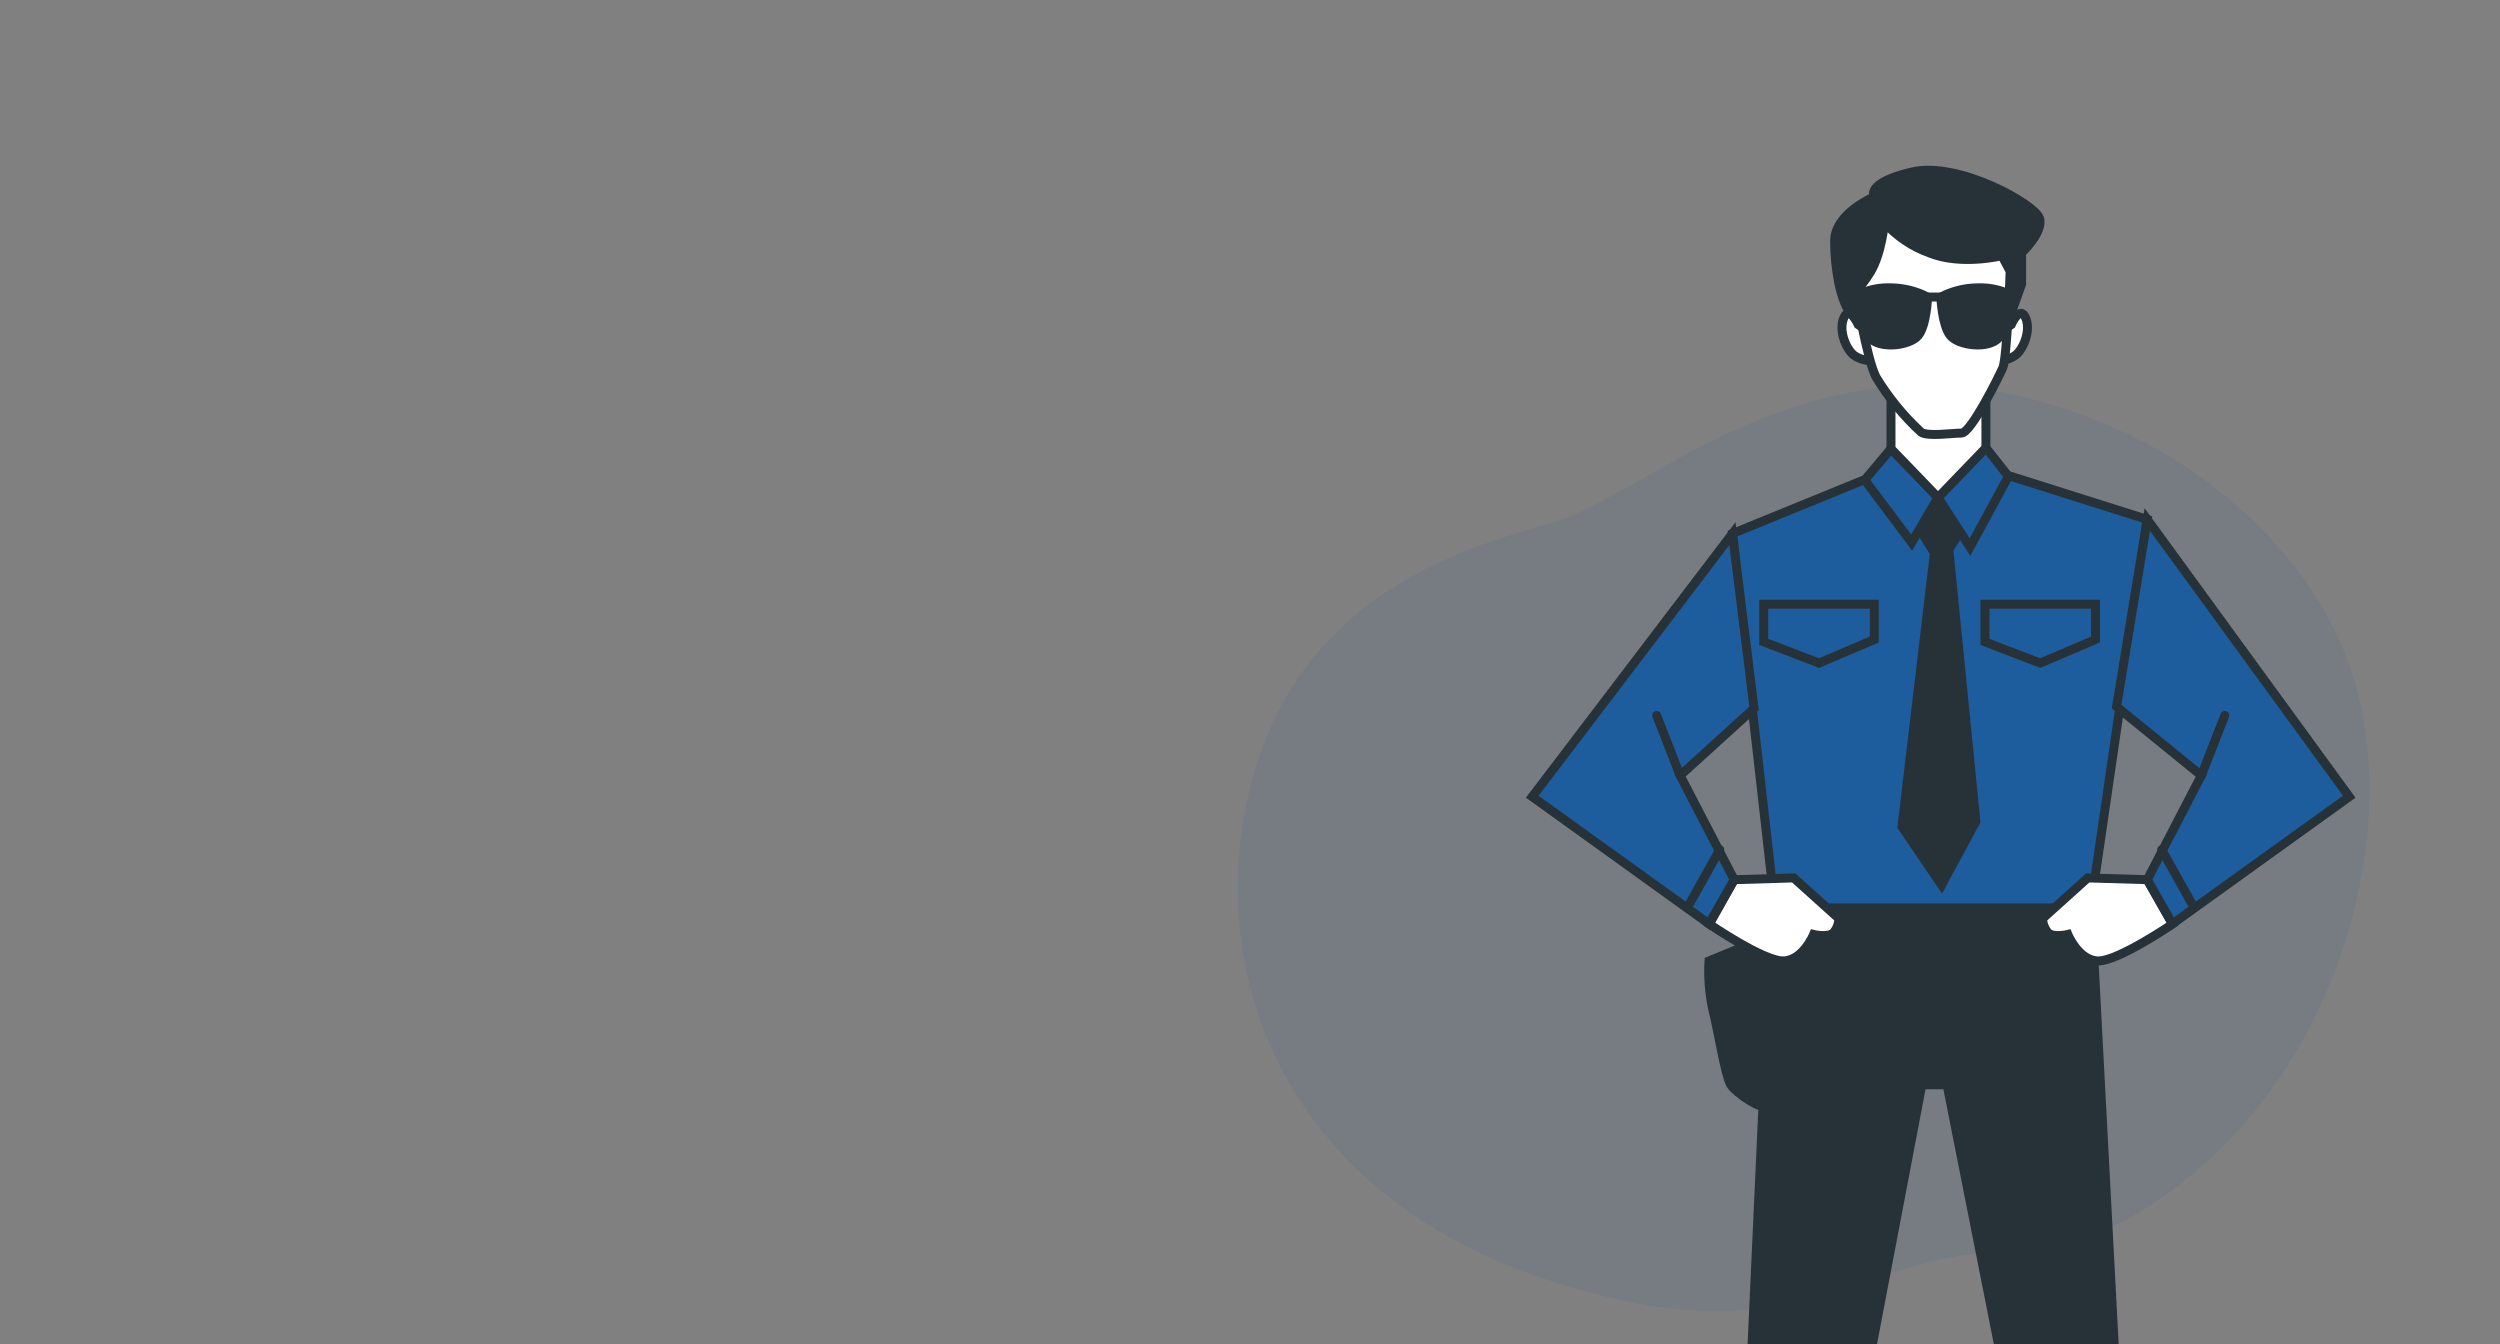 <svg xmlns="http://www.w3.org/2000/svg" width="279" height="150" viewBox="0 0 279 150" fill="none">
              <rect x="0" y="0" width="279" height="150" fill="#808080" stroke="none"/>
              <g clip-path="url(#clip0_1244_13576)">
                <path class="svg-shape" opacity="0.1" d="M253.055 122.159C246.448 131.039 235.724 139.617 224.102 139.701C206.548 139.838 200.839 152.298 172.255 142.691C168.076 141.308 164.059 139.475 160.275 137.225C158.429 136.116 156.654 134.892 154.962 133.56C140.045 121.809 135.601 104.182 139.446 88.201C144.499 67.186 161.841 61.492 172.918 58.443C183.995 55.394 201.844 36.251 230.011 45.484C234.321 46.869 238.457 48.747 242.336 51.08C251.153 56.458 259.226 65.007 262.451 75.025C262.694 75.773 262.914 76.534 263.108 77.31C266.947 92.351 262.068 110.053 253.055 122.159Z" fill="#1E5D9D"></path>
                <path d="M197.569 105.464L193.537 193.577C194.095 194.036 194.739 194.377 195.432 194.58C196.125 194.783 196.852 194.844 197.569 194.759C198.82 194.574 199.963 193.945 200.787 192.986L214.475 121.065H217.292L231.793 194.332C232.659 194.812 233.621 195.092 234.609 195.154C236.013 195.154 238.23 193.38 238.23 193.38L233.599 105.521L197.569 105.464Z" fill="#263238" stroke="#263238" stroke-miterlimit="10"></path>
                <path d="M211.661 52.068L193.342 59.548L198.17 102.115H233.19L239.636 57.972L219.708 51.674L211.661 52.068Z" fill="#1E5D9D" stroke="#263238" stroke-miterlimit="10"></path>
                <path d="M213.67 58.169L215.879 61.716L212.258 92.261L216.684 98.764L220.51 91.67L217.488 61.322L220.108 57.192L216.281 55.517L213.67 58.169Z" fill="#263238" stroke="#263238" stroke-miterlimit="10"></path>
                <path d="M216.282 55.517L213.342 60.55L208.104 53.571L211.035 50.081L216.282 55.517Z" fill="#1E5D9D" stroke="#263238" stroke-miterlimit="10"></path>
                <path d="M216.283 55.517L219.847 61.06L224.141 53.16L221.629 49.975L216.283 55.517Z" fill="#1E5D9D" stroke="#263238" stroke-miterlimit="10"></path>
                <path d="M209.171 67.431H196.83V71.635L203.005 73.999L209.171 71.372V67.431Z" fill="#1E5D9D" stroke="#263238" stroke-miterlimit="10"></path>
                <path d="M233.861 67.431H221.52V71.635L227.686 73.999L233.861 71.372V67.431Z" fill="#1E5D9D" stroke="#263238" stroke-miterlimit="10"></path>
                <path d="M233.599 101.326H197.568V105.465H233.599V101.326Z" fill="#263238" stroke="#263238" stroke-miterlimit="10"></path>
                <path d="M196.963 104.677L190.723 107.239C190.62 109.022 190.755 110.811 191.125 112.559C191.733 114.924 192.537 120.048 193.137 121.033C193.736 122.019 196.766 123.989 197.168 123.398C197.571 122.807 199.582 105.465 199.582 105.465L196.963 104.677Z" fill="#263238" stroke="#263238" stroke-miterlimit="10"></path>
                <path d="M211.035 42.897V50.081L216.282 55.517L221.627 49.975V42.79L211.035 42.897Z" fill="white" stroke="#263238" stroke-miterlimit="10"></path>
                <path d="M207.375 36.228C207.375 36.228 206.43 34.069 205.798 35.407C205.166 36.746 205.905 38.79 206.849 39.611C207.544 40.115 208.404 40.335 209.255 40.227L208.729 37.148L207.375 36.228Z" fill="white" stroke="#263238" stroke-miterlimit="10"></path>
                <path d="M224.453 36.228C224.453 36.228 225.397 34.069 226.03 35.407C226.662 36.746 225.923 38.79 224.979 39.611C224.281 40.115 223.418 40.336 222.564 40.227L223.09 37.148L224.453 36.228Z" fill="white" stroke="#263238" stroke-miterlimit="10"></path>
                <path d="M209.155 21.966C209.155 21.966 204.746 23.814 204.746 26.893C204.746 29.972 205.378 33.462 206.429 34.8C207.48 36.138 208.31 37.058 208.31 37.058L208.523 32.641L211.561 27.41C211.561 27.41 216.595 30.588 219.107 30.588C220.512 30.6 221.915 30.499 223.303 30.284L224.247 35.514L225.61 31.721V28.231C225.61 28.231 228.123 25.866 227.598 24.331C227.072 22.795 218.565 17.967 213.343 19.199C208.121 20.431 209.155 21.966 209.155 21.966Z" fill="#263238" stroke="#263238" stroke-miterlimit="10"></path>
                <path d="M207.053 32.328C207.053 32.328 208.309 40.022 209.36 42.075C210.742 44.353 212.436 46.426 214.393 48.233C215.124 48.742 217.85 48.332 218.901 48.332C219.952 48.332 223.007 42.173 223.508 41.048C224.009 39.924 224.329 30.276 224.329 30.276L223.409 28.535C223.409 28.535 218.901 29.668 215.338 28.231C213.403 27.538 211.673 26.372 210.304 24.84C210.304 24.84 209.992 28.33 208.728 30.382C207.463 32.435 207.053 32.328 207.053 32.328Z" fill="white" stroke="#263238" stroke-miterlimit="10"></path>
                <path d="M215.124 33.15C213.856 32.487 212.449 32.135 211.019 32.123C209.791 32.075 208.569 32.319 207.455 32.838C207.455 32.838 207.455 36.327 208.613 37.666C209.771 39.004 213.121 38.585 214.065 37.46C215.009 36.336 215.124 33.15 215.124 33.15Z" fill="#263238" stroke="#263238" stroke-miterlimit="10"></path>
                <path d="M216.594 33.15C217.862 32.487 219.269 32.135 220.699 32.123C221.927 32.075 223.149 32.319 224.263 32.838C224.263 32.838 224.263 36.327 223.105 37.666C221.947 39.004 218.597 38.585 217.661 37.46C216.725 36.336 216.594 33.15 216.594 33.15Z" fill="#263238" stroke="#263238" stroke-miterlimit="10"></path>
                <path d="M215.125 33.149H216.595" stroke="#263238" stroke-miterlimit="10"></path>
                <path d="M193.537 98.174L200.18 97.977L205.213 102.509C205.205 103.089 204.993 103.647 204.614 104.086C204.006 104.677 202.397 104.283 202.397 104.283C202.397 104.283 201.19 107.239 198.973 107.239C196.756 107.239 190.762 103.133 190.762 103.133L193.537 98.174Z" fill="white" stroke="#263238" stroke-miterlimit="10"></path>
                <path d="M193.34 59.548L170.998 88.911L190.721 103.099L193.537 98.173L187.502 86.546L195.754 79.057L193.34 59.548Z" fill="#1E5D9D" stroke="#263238" stroke-miterlimit="10"></path>
                <path d="M191.928 94.823L188.512 100.932" stroke="#263238" stroke-linecap="round" stroke-linejoin="round"></path>
                <path d="M187.502 86.547L184.883 79.847" stroke="#263238" stroke-linecap="round" stroke-linejoin="round"></path>
                <path d="M239.633 98.174L232.99 97.977L227.957 102.509C227.967 103.09 228.183 103.648 228.565 104.086C229.164 104.677 230.773 104.283 230.773 104.283C230.773 104.283 231.98 107.239 234.197 107.239C236.414 107.239 242.45 103.133 242.45 103.133L239.633 98.174Z" fill="white" stroke="#263238" stroke-miterlimit="10"></path>
                <path d="M239.635 57.972L262.174 88.911L242.451 103.1L239.635 98.173L245.67 86.546L236.211 78.861L239.635 57.972Z" fill="#1E5D9D" stroke="#263238" stroke-miterlimit="10"></path>
                <path d="M241.244 94.823L244.66 100.932" stroke="#263238" stroke-linecap="round" stroke-linejoin="round"></path>
                <path d="M245.67 86.547L248.289 79.847" stroke="#263238" stroke-linecap="round" stroke-linejoin="round"></path>
              </g>
              <defs>
                <clipPath id="clip0_1244_13576">
                  <rect width="279" height="150" fill="white"></rect>
                </clipPath>
              </defs>
            </svg>